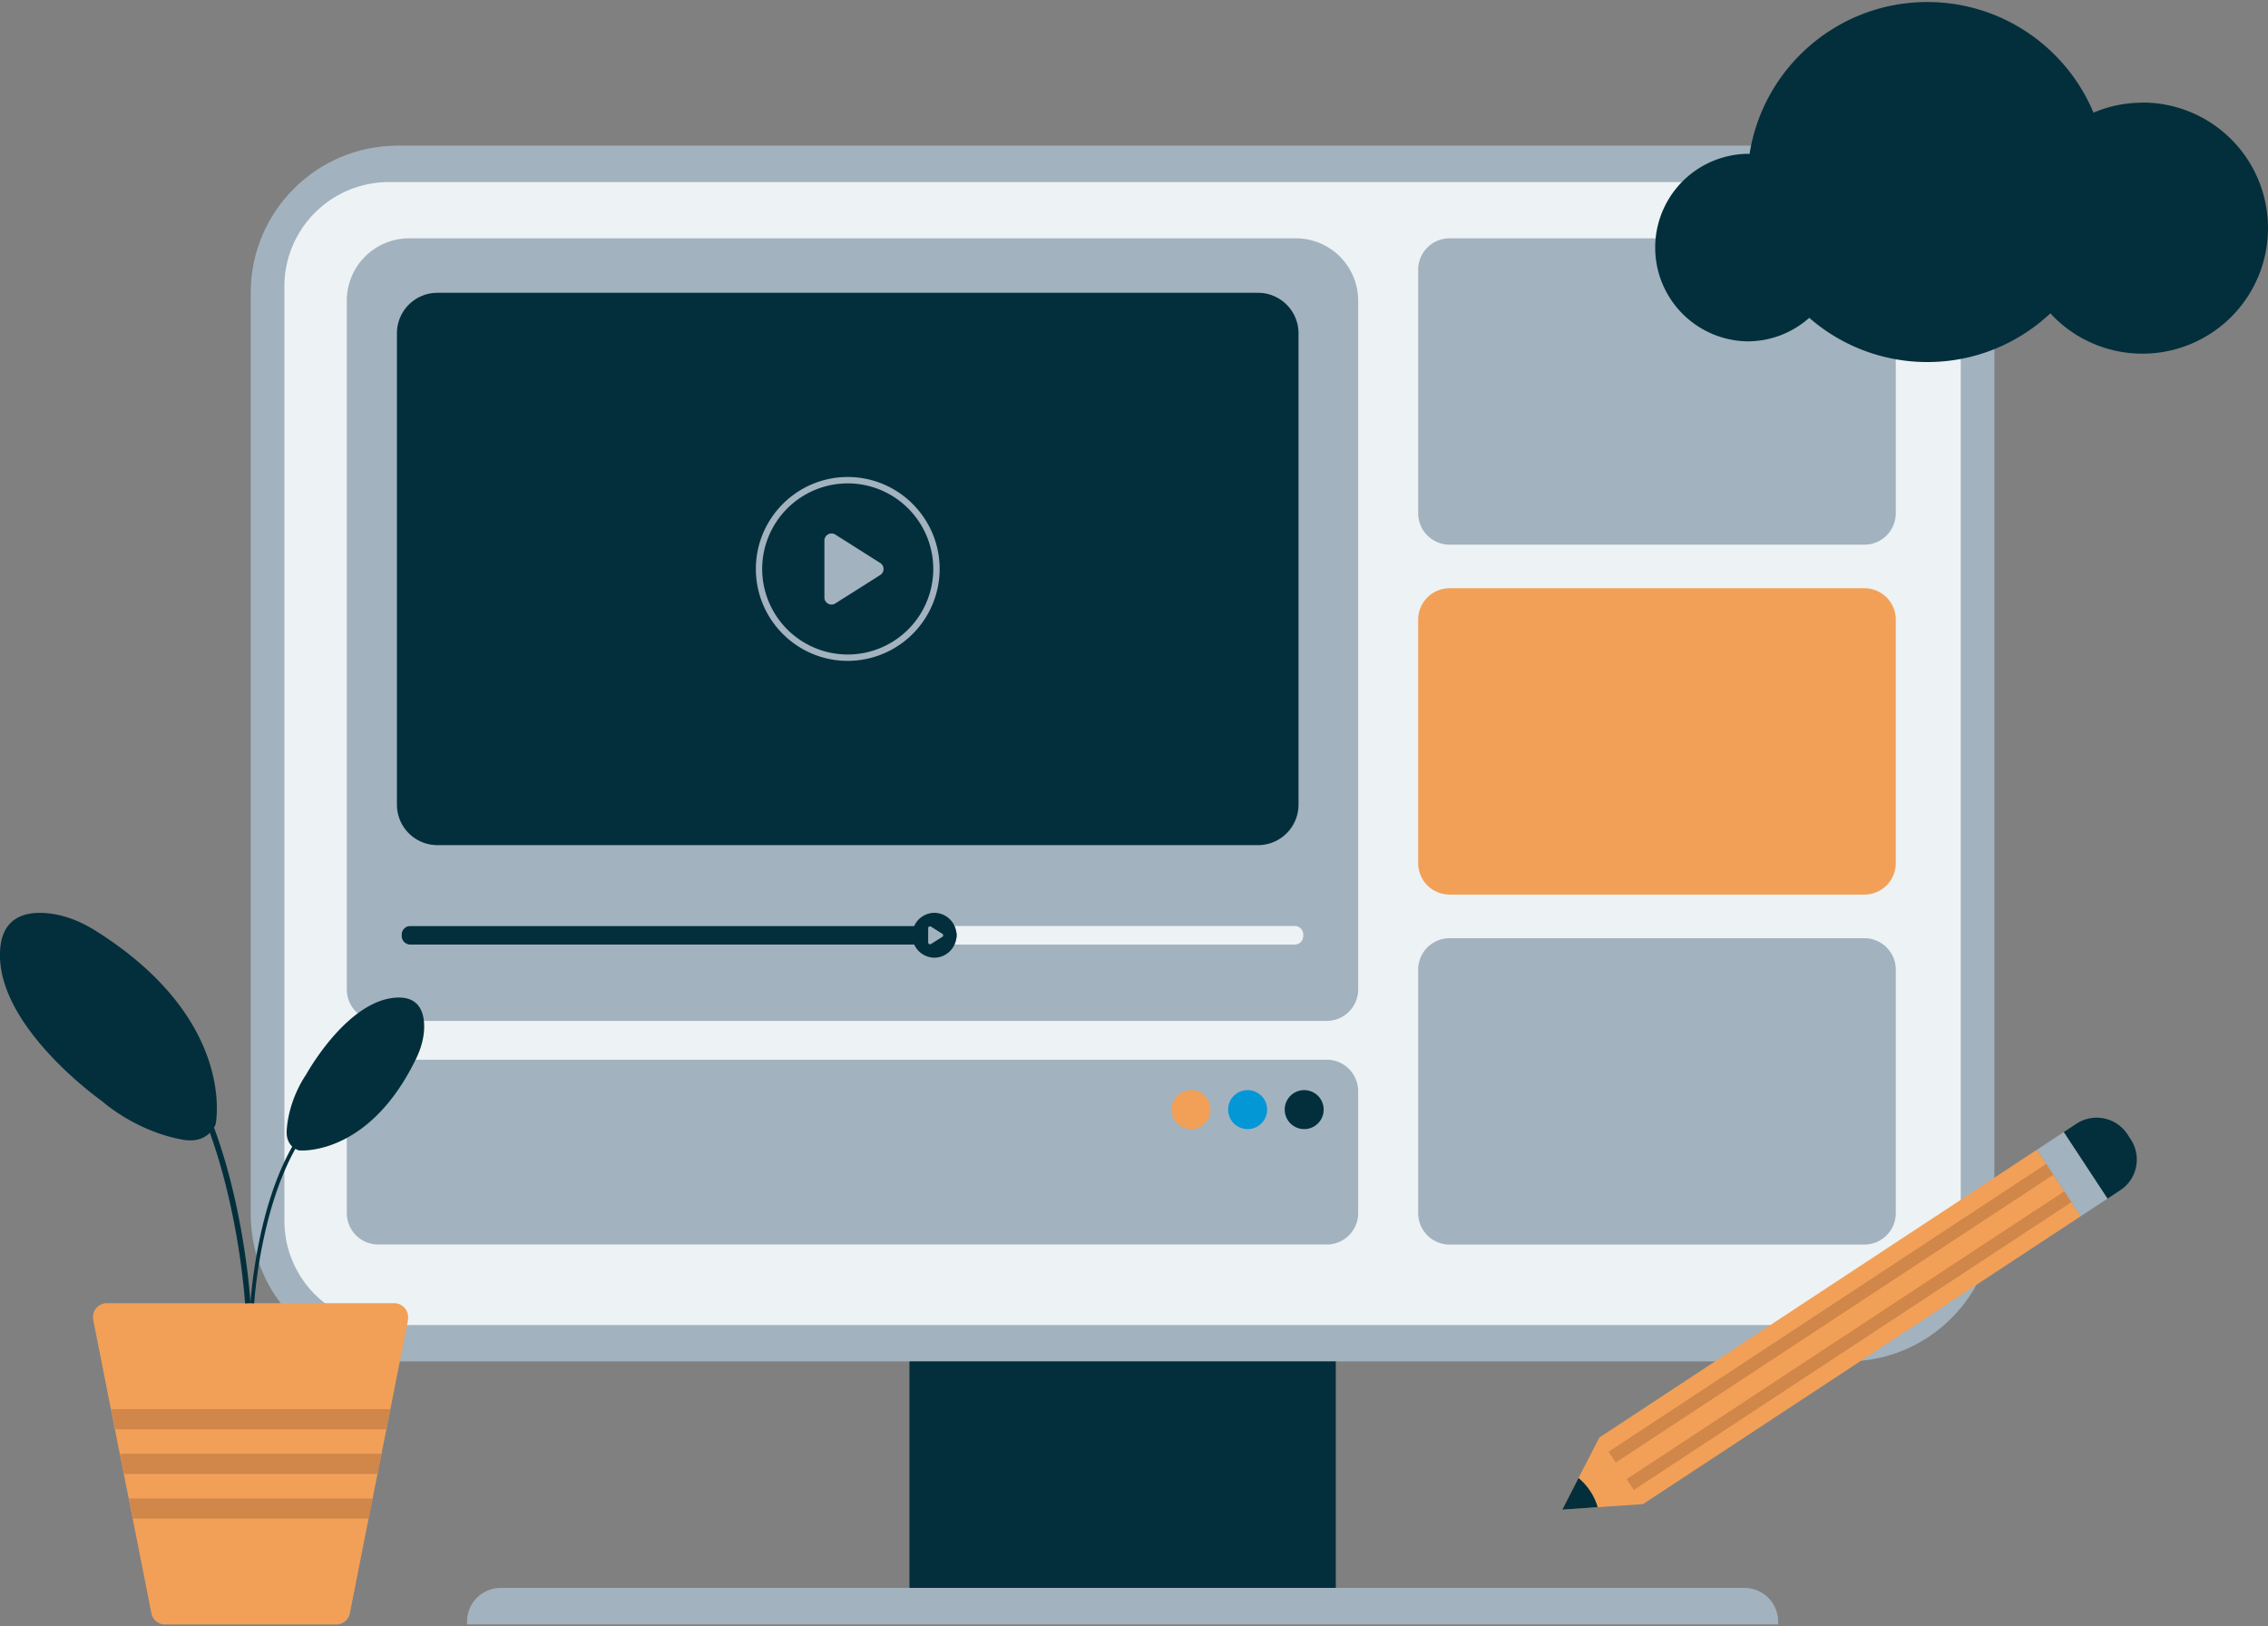 <svg xmlns="http://www.w3.org/2000/svg" width="166" height="119" fill="none"><rect width="100%" height="100%" fill="#808080" stroke="none"/><path fill="#A2B2BF" d="M135.207 10.656H29.117c-5.946 0-10.766 4.82-10.766 10.766V88.86c0 5.946 4.82 10.766 10.766 10.766h106.09c5.946 0 10.766-4.82 10.766-10.766V21.422c0-5.946-4.82-10.766-10.766-10.766Z"/><path fill="#EDF2F4" d="M135.872 13.324H28.457a7.642 7.642 0 0 0-7.642 7.641v68.362a7.642 7.642 0 0 0 7.642 7.641h107.415a7.641 7.641 0 0 0 7.641-7.641V20.966a7.641 7.641 0 0 0-7.641-7.642Z"/><path fill="#032F3C" d="M97.769 99.626H66.565v17.499h31.204V99.626Z"/><path fill="#A2B2BF" d="M36.648 116.202h91.033a2.464 2.464 0 0 1 2.464 2.464v.208H34.184v-.208a2.464 2.464 0 0 1 2.464-2.464ZM29.943 17.44h64.905A4.563 4.563 0 0 1 99.407 22v50.41a2.298 2.298 0 0 1-2.298 2.297H27.682a2.298 2.298 0 0 1-2.298-2.298V22a4.563 4.563 0 0 1 4.559-4.56Z"/><path fill="#032F3C" d="M92.079 21.427H32.015a2.963 2.963 0 0 0-2.963 2.963v34.494a2.963 2.963 0 0 0 2.963 2.962h60.064a2.963 2.963 0 0 0 2.962-2.962V24.39a2.963 2.963 0 0 0-2.962-2.963Z"/><path fill="#EDF2F4" d="M94.76 67.762H30.026a.628.628 0 0 0-.628.628v.106c0 .347.281.628.628.628H94.76a.628.628 0 0 0 .628-.628v-.106a.628.628 0 0 0-.628-.628Z"/><path fill="#A2B2BF" d="M97.109 77.55H27.682a2.298 2.298 0 0 0-2.298 2.298v8.925a2.298 2.298 0 0 0 2.298 2.298h69.427a2.298 2.298 0 0 0 2.298-2.298v-8.925a2.298 2.298 0 0 0-2.298-2.298ZM136.458 68.658h-30.36a2.298 2.298 0 0 0-2.298 2.298v17.821a2.298 2.298 0 0 0 2.298 2.299h30.36a2.298 2.298 0 0 0 2.298-2.299V70.956a2.298 2.298 0 0 0-2.298-2.298Z"/><path fill="#F2A057" d="M136.458 43.047h-30.36a2.298 2.298 0 0 0-2.298 2.298v17.821a2.298 2.298 0 0 0 2.298 2.298h30.36a2.298 2.298 0 0 0 2.298-2.298V45.345a2.298 2.298 0 0 0-2.298-2.298Z"/><path fill="#A2B2BF" d="M136.458 17.44h-30.36a2.298 2.298 0 0 0-2.298 2.298V37.56a2.298 2.298 0 0 0 2.298 2.298h30.36a2.298 2.298 0 0 0 2.298-2.298V19.738a2.298 2.298 0 0 0-2.298-2.298Z"/><path fill="#032F3C" d="M69.384 67.762H30.026a.628.628 0 0 0-.628.628v.106c0 .347.281.628.628.628h39.358a.628.628 0 0 0 .628-.628v-.106a.628.628 0 0 0-.628-.628Z"/><path fill="#032F3C" d="M68.369 70.084a1.643 1.643 0 1 0 0-3.286 1.643 1.643 0 0 0 0 3.285Z"/><path fill="#A2B2BF" d="M67.935 67.915v1.056c0 .102.115.166.203.111l.835-.526a.13.13 0 0 0 0-.221l-.835-.526a.133.133 0 0 0-.203.11v-.004ZM62.047 48.362c-3.71 0-6.723-3.018-6.723-6.728s3.018-6.728 6.723-6.728c3.706 0 6.728 3.018 6.728 6.728a6.735 6.735 0 0 1-6.728 6.728Zm0-12.99a6.27 6.27 0 0 0-6.262 6.262 6.27 6.27 0 0 0 6.262 6.262 6.27 6.27 0 0 0 6.262-6.262 6.27 6.27 0 0 0-6.262-6.262Z"/><path fill="#A2B2BF" d="M60.34 39.553v4.167c0 .41.452.66.798.439l3.29-2.082a.518.518 0 0 0 0-.876l-3.29-2.082a.52.52 0 0 0-.798.439v-.005Z"/><path fill="#F2A057" d="M87.174 82.626a1.426 1.426 0 1 0 0-2.852 1.426 1.426 0 0 0 0 2.852Z"/><path fill="#0397D6" d="M91.317 82.626a1.426 1.426 0 1 0 0-2.852 1.426 1.426 0 0 0 0 2.852Z"/><path fill="#032F3C" d="M95.457 82.626a1.426 1.426 0 1 0 0-2.852 1.426 1.426 0 0 0 0 2.852Z"/><path fill="#F2A057" d="m29.869 96.58-1.297 6.54-.29 1.472-.36 1.795-.291 1.472-.36 1.8-.295 1.472-1.37 6.931c-.093.48-.509.817-.998.817H12.08c-.485 0-.905-.342-.997-.817l-1.37-6.931-.291-1.472-.36-1.8-.296-1.472-.355-1.795-.295-1.472-1.292-6.54a1.018 1.018 0 0 1 .996-1.213h21.038c.637 0 1.117.586.997 1.214h.014Z"/><path fill="#D1864A" d="m28.572 103.12-.29 1.472H8.425l-.29-1.472h20.437ZM27.922 106.387l-.286 1.472H9.07l-.29-1.472h19.14ZM27.276 109.659l-.291 1.467H9.717l-.286-1.467h17.845Z"/><path fill="#032F3C" d="M18.333 95.358c0-.051-.296-5.012-1.832-10.3-.259-.89-.54-1.74-.836-2.547.079-.139.116-.231.116-.231s1.624-7.623-8.773-14.162c-1.098-.692-2.302-1.168-3.511-1.288-1.662-.161-3.581.277-3.498 3.235.152 5.38 7.47 10.517 7.47 10.517s2.423 2.196 5.907 2.82c1.02.184 1.634-.153 1.985-.504 2.173 6.027 2.57 12.377 2.575 12.487l.397-.023v-.004ZM28.688 73.037c-3.489.489-6.295 5.62-6.295 5.62s-1.255 1.736-1.407 4.047c-.042.619.175.983.406 1.2-.706 1.246-1.31 2.723-1.809 4.43-1.047 3.614-1.25 6.996-1.25 7.033l.272.014c.004-.092.415-6.664 3.013-11.31.152.087.272.115.272.115s5.076.503 8.574-6.733c.37-.766.591-1.583.582-2.377-.014-1.093-.439-2.307-2.358-2.04ZM156.813 7.514a9.102 9.102 0 0 0-3.586.729C151.238 3.49 146.545.149 141.068.149c-6.576 0-12.026 4.818-13.014 11.117-.055 0-.106-.01-.161-.01a6.863 6.863 0 0 0 0 13.724c1.74 0 3.322-.65 4.531-1.721a13.126 13.126 0 0 0 8.644 3.235c3.484 0 6.645-1.352 9.003-3.563a9.157 9.157 0 0 0 6.742 2.95A9.188 9.188 0 0 0 166 16.691a9.185 9.185 0 0 0-9.187-9.187v.009ZM151.049 82.846l.936-.616a2.689 2.689 0 0 1 3.72.768l.251.382a2.688 2.688 0 0 1-.768 3.72l-.937.616-3.202-4.87Z"/><path fill="#A2B2BF" d="m152.284 89.009 1.966-1.293-3.202-4.87-1.967 1.293 3.203 4.87Z"/><path fill="#F2A057" d="m117.058 105.201 3.202 4.868-3.322.226-2.589.176 1.186-2.312 1.523-2.958ZM149.083 84.137l-32.025 21.06 3.203 4.87 32.024-21.06-3.202-4.87Z"/><path fill="#D1864A" d="m149.763 85.172-32.025 21.061.523.794 32.024-21.06-.522-.795ZM151.083 87.181l-32.025 21.06.522.795 32.025-21.06-.522-.795Z"/><path fill="#032F3C" d="M116.398 109.123c.245.369.425.766.54 1.172l-2.589.176 1.186-2.312c.328.267.618.59.863.964Z"/></svg>